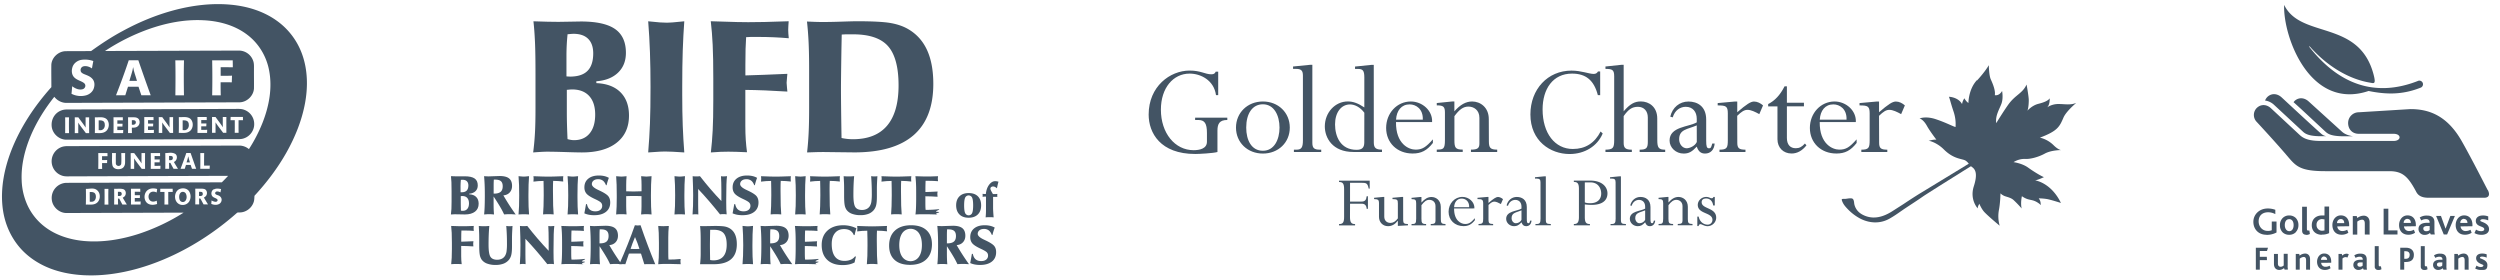 <svg xmlns="http://www.w3.org/2000/svg" viewBox="0 0 5353 600"><defs><style>.cls-1{fill:#435464;}</style></defs><title>ALL FOUR LOGOS FINAL DARK BLUE</title><g id="Layer_1" data-name="Layer 1"><g id="_000000ff" data-name="#000000ff"><path class="cls-1" d="M372.5,21.9c39.3-10.4,80.4-15.6,121-11.9,34.4,3.1,68.8,13.2,97.3,33.1a150.1,150.1,0,0,1,56.3,73.6c11.9,33.3,12.4,69.8,6,104.4-6.9,37.2-21.3,72.6-39.8,105.5S571,391,544.9,419.2c-.4,4.8-.2,9.9-2.1,14.5-4.3,12.2-16.5,21.1-29.5,21.2-1.9.3-4.2-.4-5.8.8-46.7,41.3-99.7,75.8-157.2,99.9-36.2,15.2-74.2,26.3-113.1,31.3s-81.8,3.9-120.5-8.8c-30-9.8-57.9-27.3-77.7-52.1S8.4,472.1,5.3,441.6c-4.1-40.3,4.2-81,18.6-118.6C43.5,272.5,74,226.8,110,186.6c0-15.7-.3-31.3-.1-47s14.5-29.5,30.3-30c18.3-.3,36.6,0,54.9-.3,21.7-15.6,44.1-30.4,67.7-43,34.9-19,71.6-34.2,109.7-44.4m-55,40.8a437.2,437.2,0,0,0-92.7,46.5l286.5-.9a32.4,32.4,0,0,1,30.6,21.4c2.5,6.3,1.8,13.3,1.9,19.9-.1,13.3.2,26.5,0,39.8-.9,16-15.4,29.7-31.4,29.7l-370.1,1.2c-10.1.1-19.9-5.1-26-13-19.9,25-37,52.2-49.7,81.5C53.4,319.6,44.9,353,46.4,386.6a139.4,139.4,0,0,0,12.9,53.9,123.2,123.2,0,0,0,36.2,44.8c23.8,18.4,53.6,27.7,83.2,30.6,40.4,3.8,81.1-3,119.5-15.5a433.1,433.1,0,0,0,95-45.1l-251,.8c-15.6,0-29.8-13.1-31.3-28.6a32.3,32.3,0,0,1,32.3-36L475,390.4c4.6-4.5,9.1-9.2,13.5-13.9l-335.3,1.1c-7.1-.1-14.4.8-21.1-1.8a32.4,32.4,0,0,1-2.6-60c5.8-2.8,12.4-3.1,18.8-2.9l363-1.2a32.5,32.5,0,0,1,21.7,7.6,325.8,325.8,0,0,0,29.2-56.6c13.9-35.3,21.3-74.3,14-112-5.5-29.5-21.7-56.9-45.5-75.3C503.4,54,468.5,44.7,434.3,43.3c-39.6-1.9-79.4,6.1-116.8,19.4M173.9,128.2c-8.2,1.5-15.9,7.1-18.6,15.2s-1.9,17.1,4.2,22.8,13.6,6.8,19.8,11.2,3.3,12.1-2.5,13.7c-7.9,2.1-16-1.7-22.2-6.4-.5,5.4-.9,10.8-1.5,16.1a43.3,43.3,0,0,0,31.6,3.2c7.1-2.1,13.5-7.3,16-14.5s2.1-15.1-2.9-20.7-11.4-7.5-17.7-10.1c-3.2-1.4-7.1-3.4-7.4-7.3a8.1,8.1,0,0,1,6.2-9.4c6.3-1.4,12.8,1,18,4.5.9-5.3,1.9-10.5,2.9-15.8a53,53,0,0,0-25.9-2.5m101.8.8c-8.4,25.3-17.6,50.3-27.3,75h19.9c1.9-6.1,3.8-12.2,5.8-18.3h22.5c2,6.1,4,12.2,6.1,18.3h20c-9.1-24.9-17.9-50-26.5-75H275.7m99.7.2c.6,25,.4,49.9.1,74.9h18.4c-.4-25-.6-49.9.1-74.9H375.4m78.9,0c.5,25,.5,49.9,0,74.9h18.4q-.4-13.9-.3-27.9c8,0,15.9-.1,23.9.1.2-4.8.3-9.5.5-14.3-8.1.4-16.2.3-24.3.3V143.9c8.7,0,17.3,0,26,.2,0-5-.1-10-.2-14.9h-44M210.4,327.9c.2,11.3.2,22.5,0,33.8h8.3c-.1-4.2-.2-8.4-.1-12.6h10.7c.1-2.2.1-4.3.2-6.5l-11,.2v-8.3h11.7c0-2.2-.1-4.5-.1-6.7H210.4m29.4,0c.6,8.7-.9,17.5.9,26s12.5,10,19.4,7.3c5-1.8,7.5-7.1,7.7-12.1.2-7.1-.1-14.1.2-21.2h-8.3c.1,7.5.5,15.1-.1,22.6-.3,4-5,6-8.4,4.3s-3.3-4.6-3.2-7.3c0-6.5-.1-13.1.2-19.6h-8.4m40,.1c.1,11.3.1,22.5,0,33.7h7.5c-.1-7.5.2-15-.2-22.5,5,7.9,11,15,16.4,22.5h7.1c-.1-11.3-.1-22.5,0-33.8H303c.1,7.4-.2,14.7.1,22.1-4.8-7.6-10.4-14.7-15.6-21.9-2.6-.5-5.2-.1-7.7-.1m43-.1c.2,11.3.2,22.5,0,33.8h20.6c.1-2.2.2-4.5.2-6.7-4.2.2-8.5.3-12.7.3v-7.6h10.9l.3-6.1H331v-7.4c3.9,0,7.9,0,11.8.2,0-2.2-.1-4.4-.1-6.6H322.8m31.1,0c.2,11.3.2,22.5,0,33.8h8.3c-.1-4.3-.2-8.5-.2-12.8h2.8c2.2,4.3,4.5,8.5,6.8,12.7h9.5c-3-4.8-6-9.7-8.8-14.6,7.3-2.6,9.2-14.7,1.6-18s-13.4-.8-20-1.1m45-.1c-3.8,11.4-8,22.7-12.3,33.9h9l2.6-8.3h10.1c.9,2.8,1.8,5.5,2.8,8.3h9c-4.1-11.3-8-22.6-12-33.9h-9.2m30,.2c.1,11.2.2,22.5-.1,33.7h20.1l.3-7c-4,.2-8.1.2-12.2.1,0-9-.1-17.9.2-26.9h-8.3m-245,76.7c.2,11.2.2,22.5-.1,33.7,7.1-.4,14.7,1.2,21.2-2.2,9.8-4.9,11.5-19.9,4.1-27.5s-16.8-3.6-25.2-4m39.9,0c.2,11.2.2,22.5,0,33.7h8.3c-.2-11.2-.3-22.5,0-33.7h-8.3m20.6-.1c.2,11.3.2,22.5,0,33.7h8.4c-.1-4.2-.2-8.5-.2-12.7h2.7l6.7,12.6h9.6c-3-4.8-5.9-9.7-8.8-14.5,2-1.3,4.2-2.6,5.3-4.8,2.6-4.7,1.2-12-4.4-13.6s-12.9-.4-19.3-.8m36,.1c.2,11.2.2,22.5,0,33.7H301c.1-2.2.1-4.4.2-6.6-4.2.2-8.4.2-12.6.2v-7.6h10.8l.3-6.1H288.6v-7.4c3.9,0,7.8,0,11.8.2,0-2.2-.1-4.4-.1-6.6H280.4m36,2.8c-8.6,6.3-9.4,21.1-1.1,28,5.9,4.7,14.3,4.2,21.1,1.9-.3-2.4-.5-4.7-.8-7.1-3.7,1.8-8.2,2.9-12.1,1-7.4-3.5-7.2-16.1.3-19.4,3.8-1.8,8.1-.9,11.7.9.3-2.5.7-5,1-7.5-6.6-2-14.3-2.1-20.1,2.2m26.8-2.8c0,2.3-.1,4.6-.1,6.9h9.1c0,9,.1,17.9-.1,26.9h8.3c-.2-9-.1-17.9-.1-26.9h9.5c0-2.3,0-4.6-.1-6.9H343.2m43.4-.1c-12,3.1-15.1,19.7-8.1,28.8s21.1,7.5,26.6-1.4a20.8,20.8,0,0,0-.3-21.9c-3.9-5.8-11.8-7.3-18.2-5.5m31.5,0c.2,11.2.2,22.5,0,33.7h8.4c-.1-4.3-.2-8.5-.2-12.8l2.7.2c2.5,4.1,4.5,8.4,6.9,12.6h9.5c-3-4.8-5.9-9.7-8.8-14.6,2.5-1.4,5-3.3,5.9-6.2,1.8-4.7-.2-11.1-5.5-12.3s-12.7-.3-18.9-.6m39.6,1.2c-5.2,2.9-6.8,10.8-2.8,15.3,2.5,2.8,6.4,3.3,9.4,5.5s1.4,5.1-1,5.9-7.3-.8-10.3-2.7l-.6,7.4c5.3,2.2,11.6,3,16.8.2s7-9.7,3.7-14.3-6.7-4-10.1-5.9-2.2-5,.1-6.2,6.4.1,9.2,1.5c.4-2.4.8-4.7,1.3-7.1C468.3,403.8,462.4,402.9,457.7,405.8Z"/><path class="cls-1" d="M277,173.2c2.6-9.9,6.7-19.4,8.1-29.6,1.4,10.2,5.6,19.7,8.2,29.6Z"/><path class="cls-1" d="M273.8,234l227.7-.8c7.4.1,15.2-.8,22.2,2.2a32.2,32.2,0,0,1,20.6,30.1c.3,13.1-8.4,25.6-20.6,30.2-6.1,2.6-12.8,2.3-19.3,2.2l-362.1,1.2c-15.6.2-29.9-12.6-31.6-28.2s7-29.6,20.8-34.5c6.3-2.5,13.3-2,20-2l122.3-.4M139.5,251.2c.2,11.3.1,22.5,0,33.8h8.3c-.2-11.3-.3-22.5,0-33.8h-8.3m20.6,0c.1,11.3.1,22.5,0,33.8h7.5c-.1-7.5.1-15-.1-22.5,4.8,7.9,11,14.9,16.3,22.5h7.1c-.1-11.3-.1-22.5,0-33.8h-7.6c0,7.3-.1,14.7.1,22-4.9-7.6-10.5-14.7-15.7-22h-7.6m43,0c.2,11.3.2,22.5,0,33.8,7.2-.3,14.9,1.2,21.5-2.5,9.7-5.1,11.2-20.4,3.4-27.7-7.1-5.6-16.7-3.1-24.9-3.6m39.9,0c.2,11.2.2,22.5,0,33.8h20.6l.3-6.7c-4.2.2-8.5.3-12.7.2v-7.6c3.6,0,7.2,0,10.9.2l.3-6.1H251.3v-7.3h11.8c-.1-2.2-.1-4.4-.1-6.6H243m31.2,0c.1,11.3.2,22.5-.1,33.8h8.4c-.1-3.9-.2-7.7-.2-11.5,4,0,8.2.1,11.6-2.2,5-3.1,6.4-10.1,3.7-15.2-1.9-3.3-5.8-4.6-9.4-4.8s-9.3,0-14-.1m34.6,33.7h20.6c.1-2.2.1-4.4.2-6.7-4.2.2-8.5.3-12.7.2v-7.6h10.9l.3-6.1H317v-7.3h11.8c-.1-2.2-.1-4.4-.1-6.6H308.9c0,11.3.1,22.6-.1,33.8m31.1-33.7c.2,11.3.1,22.5,0,33.8h7.5c-.1-7.5.2-14.9-.1-22.4,5,7.8,11,14.9,16.4,22.4h7c-.1-11.3-.2-22.5,0-33.8H363c.1,7.4-.2,14.8.1,22.1-4.8-7.7-10.5-14.7-15.7-22.1h-7.5m43,0c.1,11.3.2,22.5-.1,33.8,7.1-.3,14.9,1.2,21.4-2.4,9.8-5,11.3-20.1,3.7-27.6-7-5.8-16.7-3.3-25-3.8m39.9,0c.2,11.3.2,22.5,0,33.8h20.6c.1-2.2.2-4.5.2-6.7-4.2.2-8.4.3-12.7.2v-7.6h10.8l.3-6.1H430.9v-7.3h11.8c0-2.2-.1-4.4-.1-6.6H422.8m31.2,0c.1,11.3.1,22.5,0,33.8h7.5c0-7.5.1-14.9,0-22.4,4.8,7.9,10.9,14.9,16.2,22.4h7c0-11.3-.1-22.5,0-33.8H477c.1,7.4-.2,14.8.2,22.1-4.8-7.7-10.5-14.7-15.7-22.1H454m39.6,6.9h9.1c0,9,.1,18-.1,26.9h8.3c-.2-9-.1-18-.1-27h9.5c-.1-2.3-.1-4.6-.1-6.9H493.9C493.7,253.5,493.6,255.8,493.6,258.1Z"/><path class="cls-1" d="M282.3,257.3c2.5.2,5.7-.5,7.6,1.6s1.1,6.3-1.6,7.5-4,.6-6,.7Z"/><path class="cls-1" d="M211.3,257.7c4-.1,9-.3,11.5,3.4s2.5,11.4-1.5,15.2-6.6,2.2-10,2.3Z"/><path class="cls-1" d="M391.1,257.7c4-.1,9.1-.3,11.6,3.5s2.5,11.3-1.6,15.1-6.6,2.3-10,2.3Z"/><path class="cls-1" d="M362,333.9c2.1.1,4.3-.3,6.4.6s2.7,6.2-.1,7.7-4.2.6-6.2.8C362,339.9,362,336.9,362,333.9Z"/><path class="cls-1" d="M403.1,334.6c.7,4.5,2.4,8.8,3.6,13.2h-7.3C400.7,343.4,402.4,339.1,403.1,334.6Z"/><path class="cls-1" d="M252.5,410.7c2.1.1,4.3-.3,6.3.5s2.8,5.7.4,7.4-4.5.8-6.7,1C252.5,416.6,252.5,413.6,252.5,410.7Z"/><path class="cls-1" d="M192.1,411.2c4-.2,8.9-.4,11.5,3.3s2.6,12.4-2.2,15.9c-2.7,2-6.1,1.6-9.2,1.6C192.1,425.1,192.1,418.1,192.1,411.2Z"/><path class="cls-1" d="M387.8,411.8a7.3,7.3,0,0,1,10.3,3.1c2.2,4.7,2.2,10.8-1.1,15s-9.6,3.1-11.8-1.1S382.5,415.5,387.8,411.8Z"/><path class="cls-1" d="M426.2,410.7c2,.1,4.1-.3,6.1.4s3.1,6.1.3,7.7-4.3.7-6.4.8C426.2,416.6,426.2,413.6,426.2,410.7Z"/></g><path class="cls-1" d="M4113.8,412.5c-6.5,3.9-22,13.7-37.8,24.3l-23,14.7c-20.6,13.4-40.8,18.6-60.8,10.1-10.4-4.4-18.2-11.5-21.4-23-1.1-4-.5-8.8-3.1-12.2s-12.1-.9-16.2-.6h-2.2c-1.8,0-4-.1-5.3.6s.8,5.3,1.2,6.2c2.3,5.3,6,9.7,9.8,13.7a106.3,106.3,0,0,0,27.3,21.3c19.5,10.4,42.8,12.2,63.3.7,12.9-7.2,23.5-15.4,34.5-22.7s25.2-16.4,36.6-24.4,121.7-76.7,121.7-76.7l-4.6-5.1Z"/><path class="cls-1" d="M4232.9,171.7c-18.3,19.9-18.1,48.8-18.1,48.8-5.1-3.1-8.7-10-8.7-10-4.5,6.7-4.9,12.4-4.9,12.4-8.7-15.4-28.2-15.7-28.2-15.7,2,4.3,4.1,14.4,10.1,32.1a83.3,83.3,0,0,1,4.1,32.7c-5.7-1.4-20.1-9.3-42.1-16.7s-35-1.6-35-1.6c3.6.6,10.3,5.7,16,16.1s20.1,29.3,20.1,29.3c-6.7-.8-16.6,2.5-16.6,2.5,3.2-.2,18.9,4.8,32.4,18.2,22.1,22.1,40.3,19.6,47.1,24.4s6.1,8.1,14.1,14,10.8,16.8,3.1,40.8c-9.2,28.7,8.4,47.3,8.4,47.3-.4-3.9,3.5-10,3.5-10s4.7,11.8,11.5,18.6c10.5,10.7,32,28.4,32,28.4a73.7,73.7,0,0,1-1.5-34.3c2.9-15.3,3.2-35,3.2-35a26.7,26.7,0,0,0,10.6,6.4c5.5,1.8,12.4,3.5,17.2,7.7a234,234,0,0,1,17.6,18.3c-2.9-11.7.5-26.3.5-26.3,16.5,11.6,21.7,4.2,37.6,16.4,2.1,1.6,3.1,5.1,2.5-1.4a19.3,19.3,0,0,0-4.1-10.4,123.3,123.3,0,0,1,17.1,1.4c8.5,1.4,30.5,8.5,30.5,8.5-19.9-40.8-50.3-47.6-55.7-48.5h0c4.7.1,19.3-6.8,19.3-6.8-5.1-1.8-21.1-11.2-34-20.5s-31.1-11.6-31.1-11.6a44,44,0,0,1,26-6.9c9.6.5,26.8-3.7,40.9-11.4s34.7-7.5,34.7-7.5-6.1-.8-15.6-10.2a62.3,62.3,0,0,0-29.5-16.5c38-14.2,42.1-23.6,50.4-42.9,5.8-13.6,27.4-31.5,27.4-31.5-12.6,5.3-24,2.4-38.4,2.4a44.1,44.1,0,0,0-24.2,7.3c6.5-5.3,5.7-19.5,5.7-19.5-2.9,4.5-10.2,8.3-24.2,11.8s-23.6,14.8-23.6,14.8c2-4.1,3-14.4,3-22.6s-4.7-33.5-4.7-33.5c-8.9,19.5-23.8,21.5-39.4,43.3-10.5,14.8-25.6,39.4-25.6,39.4-2.2-15.6,6.3-28.9,11-41.1s1.6-27.8,1.6-27.8c-6.9,11.6-15.6,8.9-15.6,8.9,1.8-9.5-4.3-24.4-8.5-33.5s-4.3-30.7-4.3-30.7-6.9,12.8-25.2,32.7"/><path class="cls-1" d="M2606.8,325.5c-9.5,2.7-39.8,4.2-47.5,4.2-74.9,0-99.8-45.2-99.8-84.4,0-60.3,45.8-94.2,87.7-94.2,24.1,0,33.3,8,46.4,8,5.3,0,7.7-1.5,9.5-5.6h5.3v50.2h-4.7c-4.5-32.4-33.3-46.1-56.5-46.1-35.1,0-61.5,30.6-61.5,77.2,0,49.9,29.7,86.8,70.1,86.8,12.2,0,28.5-3,28.5-18.1V285.1c0-20.8-4.8-28.2-18.7-28.2H2559v-5h68.9v5c-16.6,0-21.1,8-21.1,22.9"/><path class="cls-1" d="M2704.1,328.8c-33,0-57.6-23.8-57.6-55.6s24.7-55.9,57.6-55.9,57.6,23.8,57.6,55.9-24.7,55.6-57.6,55.6m0-105.5c-22.3,0-35.7,19.6-35.7,49.9,0,27,11.3,49.6,35.7,49.6s35.6-24.1,35.6-49.6-11.3-49.9-35.6-49.9"/><path class="cls-1" d="M2789.8,161.8c0-10.1-3.3-14.3-14.3-14.3h-6.8v-5.1l36.2-3.6h5.1V305.6c0,11.3,3.6,14.9,16.3,14.9h2.7v5h-58.5v-5h5.3c10.7,0,14-4.5,14-19.9"/><path class="cls-1" d="M2941.6,305c0,11.6,4.2,15.4,17.5,15.4v5h-61.2c-44.6,0-61.2-30-61.2-54.7,0-29.7,22-53.5,49.3-53.5,11.3,0,22,3.9,35.3,12.8V165.7c0-15.2-3.6-18.1-14-18.1h-5.9v-5.1l35.1-3.6h5m-20.2,102.5c-8.3-11.3-19.9-17.8-30.6-17.8-19,0-32.1,17.2-32.1,42.8s11.6,54.4,46,54.4c11.9,0,16.6-4.7,16.6-16Z"/><path class="cls-1" d="M2989.1,261.3c-.6,47.2,27.6,59.1,41.9,59.1s22-5,37.1-22v7.7c-12.8,16.4-25,22.6-43.4,22.6-33,0-56.7-22.9-56.7-54.7s23.2-56.7,52.9-56.7c24.4,0,46.9,19.6,45.5,44m-19.9-5.1c.9-23.2-14.9-32.7-28.2-32.7-17.5,0-27.9,13.1-29.1,32.7Z"/><path class="cls-1" d="M3188,302.6c0,13.7,3,17.8,17.8,17.8v5h-56.2v-5c14.3,0,18.1-3.3,18.1-13.1v-55c0-16.9-12.2-24.1-23.5-24.1s-19.6,6.5-30,20.5v51.4c0,16,2.1,20.2,17.8,20.2v5h-55.6v-5c14,0,17.5-1.2,17.5-20.2V241.1c0-12.8-3.3-15.5-17.5-15.5v-5l32.7-3.3h5v21.1c12.5-14.3,24.7-21.1,38-21.1,17.5,0,35.7,12.5,35.7,37.7"/><path class="cls-1" d="M3421.3,203.7c-8.3-32.1-25.9-46.1-55.3-46.1-41,0-63,33-63,76.7,0,51.1,26.4,84.7,64.8,84.7,26.7,0,46.6-12.5,59.4-37.4l4.5,4.2c-11.3,27-38.3,44-71,44-41,0-83.8-27.9-83.8-84.7,0-54.1,37.1-93.9,87.9-93.9,21.4,0,37.4,7.1,47.6,7.1,4.5,0,7.4-1.8,9.2-5.3h4.7v50.8"/><path class="cls-1" d="M3548.6,300.3c0,16,3,20.2,16.9,20.2v5h-54.7v-5c14.3,0,17.5-3.3,17.5-16.9v-52c0-14-8.3-22.9-21.1-22.9s-20.5,5.6-30.6,19.9v57.6c0,11,4.5,14.3,17.5,14.3v5h-56.5v-5c15.8-.3,18.7-3.3,18.7-20.2v-137c0-13.7-3.9-15.8-18.7-15.8v-5.1l33.9-3.6h5.1v99.5c13.4-15.5,23.2-21.1,36.8-21.1,17.5,0,35.1,11.6,35.1,36.5"/><path class="cls-1" d="M3653.3,301.2c0,12.2,1.2,16.3,5.9,16.3s4.8-2.7,7.1-10.1h5.1c-.9,13.1-8.6,21.4-20.5,21.4-8.9,0-14.3-4.5-17.8-14.9-10.4,11.3-17.2,14.9-28.2,14.9-16.3,0-30-12.5-30-27.9,0-30,41-28.8,58.2-38.9v-7.7c0-14.9-8.6-25.6-23.5-25.6-11.9,0-23.5,7.4-27.9,22.6l-5.3-1.5c4.5-19.6,19.9-32.4,38.9-32.4s38,10.1,38,38.6m-20.2,12.5c-19.9,8.6-37.7,8.3-37.7,29.7,0,10.7,7.4,19.3,16.1,19.3,6.2,0,17.5-4.5,21.7-13.4Z"/><path class="cls-1" d="M3719.9,305.6c0,11.6,3.6,14.9,17.5,14.9v5h-55.6v-5c16,0,17.8-4.2,17.8-20.2V242.9c0-15.5-3.9-17.2-21.7-17.2v-5l36.8-3.3h5.1v22.9c19.6-16.9,28.8-22.9,35.9-22.9s14,3.6,19.3,8.3l-8,18.7c-8.6-4.8-17.8-9.2-25-9.2s-12.8,3.6-22.3,12.8"/><path class="cls-1" d="M3826.1,220h36.5v7.7h-36.5v67.7c0,14.6,7.4,22,19,22,7.7,0,13.4-3,19.6-10.1l3.3,3.9c-9.2,11.6-19.9,17.5-31.8,17.5-17.8,0-30.3-12.5-30.3-30.6V227.8H3786v-5c14.3-7.1,26.1-19.9,35.1-38h5"/><path class="cls-1" d="M3896.4,261.3c-.6,47.2,27.6,59.1,41.9,59.1s22-5,37.1-22v7.7c-12.8,16.4-25,22.6-43.4,22.6-33,0-56.7-22.9-56.7-54.7s23.2-56.7,52.9-56.7c24.4,0,46.9,19.6,45.5,44m-19.9-5.1c.9-23.2-14.9-32.7-28.2-32.7-17.5,0-27.9,13.1-29.1,32.7Z"/><path class="cls-1" d="M4023.6,305.6c0,11.6,3.6,14.9,17.5,14.9v5h-55.6v-5c16,0,17.8-4.2,17.8-20.2V242.9c0-15.5-3.9-17.2-21.7-17.2v-5l36.8-3.3h5v22.9c19.6-16.9,28.8-22.9,36-22.9s14,3.6,19.3,8.3l-8,18.7c-8.6-4.8-17.8-9.2-25-9.2s-12.8,3.6-22.3,12.8"/><path class="cls-1" d="M2890.7,436.2h25.2c6.7,0,10,4,10.4,10.9h2.7V420.2h-2.7c-.8,7.7-3.5,11.4-10.7,11.4h-24.9V391.4h24.4c10.4,0,13.2.7,15.5,12.4h2.2V386.8h-65.7v2.9c8,0,10.9,3.2,10.9,15.2v59.7c0,11.9-2.8,15.2-10.9,15.2v2.8h34.4v-2.8c-8,0-10.9-3.5-10.9-15.2Z"/><path class="cls-1" d="M3004.4,421.7h-2.8l-20,1.8v2.8c10.2.2,11.5,1.2,11.5,9.4v31.9c-4.8,6.5-10,9.7-15.7,9.7-8,0-13.4-5-13.4-13.4V421.7h-2.8l-19,1.8v2.8c8.5,0,10.5,2.2,10.5,7.9v30.2c0,11,7.7,19.9,19.4,19.9,8,0,14.9-3.8,20.7-11.5h.3v10.9l21.6-1.2v-2.8c-8,0-10.2-1.8-10.2-8.3Z"/><path class="cls-1" d="M3085.1,469.7c0,7.7,1.7,10,10,10v2.8h-31.6v-2.8c8,0,10.2-1.8,10.2-7.4V441.4c0-9.5-6.8-13.5-13.2-13.5s-11,3.7-16.9,11.5v28.9c0,9,1.2,11.4,10,11.4v2.8h-31.2v-2.8c7.9,0,9.9-.7,9.9-11.4V435.1c0-7.2-1.8-8.7-9.9-8.7v-2.8l18.4-1.8h2.8v11.9c7-8,13.9-11.9,21.4-11.9,9.9,0,20,7,20,21.2Z"/><path class="cls-1" d="M3113.5,446.4c-.3,26.6,15.5,33.2,23.6,33.2s12.4-2.8,20.9-12.4v4.3c-7.2,9.2-14,12.7-24.4,12.7-18.5,0-31.9-12.9-31.9-30.7s13-31.9,29.7-31.9c13.7,0,26.4,11,25.6,24.7Zm32.3-2.8c.5-13-8.4-18.4-15.9-18.4-9.9,0-15.7,7.3-16.4,18.4Z"/><path class="cls-1" d="M3187.2,438.9c5.3-5.2,8.7-7.2,12.5-7.2s9.2,2.5,14,5.2l4.5-10.5c-3-2.7-7.5-4.7-10.9-4.7s-9.2,3.3-20.2,12.9V421.7h-2.8l-20.7,1.8v2.8c10,0,12.2,1,12.2,9.7v32.2c0,9-1,11.4-10,11.4v2.8h31.3v-2.8c-7.9,0-9.9-1.8-9.9-8.3Z"/><path class="cls-1" d="M3269.2,468.8c0,6.9.7,9.2,3.3,9.2s2.7-1.5,4-5.7h2.8c-.5,7.3-4.8,12-11.5,12-5,0-8-2.5-10-8.3-5.8,6.3-9.7,8.3-15.9,8.3-9.2,0-16.9-7-16.9-15.7,0-16.9,23.1-16.2,32.8-21.9v-4.3c0-8.3-4.8-14.4-13.2-14.4-6.7,0-13.2,4.2-15.7,12.7l-3-.8c2.5-11,11.2-18.2,21.9-18.2s21.4,5.7,21.4,21.7Zm-11.4-18.4c-11.2,4.8-21.2,4.7-21.2,16.7,0,6,4.2,10.9,9,10.9s9.9-2.5,12.2-7.5Z"/><path class="cls-1" d="M3298.5,390.4c0-5.7-1.8-8-8-8h-3.8v-2.9l20.4-2h2.8v93.8c0,6.4,2,8.3,9.2,8.3h1.5v2.8h-32.9v-2.8h3c6,0,7.9-2.5,7.9-11.2Z"/><path class="cls-1" d="M3393.4,464.5c0,11.9,2.8,15.2,10.9,15.2v2.8h-34.4v-2.8c6.7,0,10.9-2.2,10.9-14.9v-60c0-11.7-2.8-15.2-10.9-15.2v-2.9h34.9c26.4,0,37.1,14.1,37.1,27.3,0,15.9-12,24.7-33.8,24.7a111.4,111.4,0,0,1-14.7-1Zm0-31.1c4.3,1.5,6.8,1.7,11.9,1.7,14.2,0,23.2-7.7,23.2-20.7,0-10.2-5.7-23.9-23.2-23.9h-11.9Z"/><path class="cls-1" d="M3459.3,390.4c0-5.7-1.8-8-8-8h-3.9v-2.9l20.4-2h2.9v93.8c0,6.4,2,8.3,9.2,8.3h1.5v2.8h-32.9v-2.8h3c6,0,7.9-2.5,7.9-11.2Z"/><path class="cls-1" d="M3534,468.8c0,6.9.7,9.2,3.3,9.2s2.7-1.5,4-5.7h2.8c-.5,7.3-4.9,12-11.5,12-5,0-8-2.5-10-8.3-5.8,6.3-9.7,8.3-15.9,8.3-9.2,0-16.9-7-16.9-15.7,0-16.9,23.1-16.2,32.8-21.9v-4.3c0-8.3-4.8-14.4-13.2-14.4-6.7,0-13.2,4.2-15.7,12.7l-3-.8c2.5-11,11.2-18.2,21.9-18.2s21.4,5.7,21.4,21.7Zm-11.4-18.4c-11.2,4.8-21.2,4.7-21.2,16.7,0,6,4.2,10.9,9,10.9s9.9-2.5,12.2-7.5Z"/><path class="cls-1" d="M3614,442.9c0-14.2-10.2-21.2-20.1-21.2-7.5,0-14.4,3.8-21.4,11.9V421.7h-2.8l-18.4,1.8v2.8c8,0,9.9,1.5,9.9,8.7v33.2c0,10.7-2,11.4-9.9,11.4v2.8h31.2v-2.8c-8.9,0-10-2.3-10-11.4V439.4c5.8-7.9,11-11.5,16.9-11.5s13.2,4,13.2,13.5v30.9c0,5.5-2.2,7.3-10.2,7.3v2.8H3624v-2.8c-8.4,0-10-2.3-10-10Z"/><path class="cls-1" d="M3668.2,439.9c-1.2-9.9-7.7-14.9-14.7-14.9s-9.9,3.2-9.9,8c0,15,31.1,11,31.1,33.1,0,9.9-8.5,18.2-18.7,18.2-6.5,0-12.2-4.3-15-4.3a4,4,0,0,0-3.8,4h-2.9V463.8h2.9c2.5,12.4,11.7,17.2,19.1,17.2a10.1,10.1,0,0,0,10.4-10.2c0-16.5-31.4-12-31.4-32.1,0-9.2,8.2-17,18.1-17,6.2,0,8,2.8,12,2.8,1.5,0,2.7-.8,3.5-2.8h2.8v18.2"/><path class="cls-1" d="M4980.9,291.7h-10.8c-24.6,0-33.1-4.5-38.5-9.3l-62.3-57.8a34.8,34.8,0,0,0-19.3-9.3,21,21,0,0,1,5.4-8.2c8.8-7.9,20.7-7.1,30,1.4,3.4,3.1,66,61.4,85.2,78.2a21.8,21.8,0,0,0,9.6,4.8m-53-58,52.7,49c5.4,4.8,13.6,9.3,38.5,9.3h20.1c-11.3-1.7-19-5.1-24.9-10.8l-70.2-63.7c-9.3-8.5-21.2-9.3-30-1.4l-2.5,2.8Zm399.5,173.6c-12.5-24.1-36-70.2-54.9-103.6-32-57.2-72.2-69.9-110.7-69.9l-110.4,6.8a22.9,22.9,0,0,0-22.9,22.9c0,12.7,8.2,23.2,22.9,23.2h74.5c17.3,0,16.7,15.3,0,15.3H4970.1c-23.8,0-36-4-45-11.9L4862.8,232c-9.3-8.8-21.2-9.3-30-1.4a21.2,21.2,0,0,0-1.4,29.7s41.9,45,68,75.9c17,19.8,26.3,30.3,79.3,30.3h137.1c28,0,39.9,11,56.9,42.5,2.5,4.8,6.8,14.4,26.9,14.4h119.8c9.6,0,12.7-6.2,7.6-16.4Z"/><path class="cls-1" d="M4890.8,10.5c35.7,73.6,160.8,30.3,191.7,149.8,5.4,20.7.3,18.1-7.6,16.7-45.3-7.4-91.7-35.1-128.8-77-1.7-1.7-2.3-.6-1.1.8,61.4,77.9,138.5,109,231.6,72.8a7.8,7.8,0,1,1,5.7,14.4h0c-39.6,15.6-74.2,14.2-110.7,6.8C4946,237.1,4888.3,78.8,4890.8,10.5"/><path class="cls-1" d="M4852.9,502.7c-17.3,0-28-12.2-28-27.7s12.5-28.6,30.9-28.6a47,47,0,0,1,16.1,2.8v9.3a32.6,32.6,0,0,0-15-4c-14.4,0-20.7,8.8-20.7,19.5s7.4,20.4,19.3,20.4a21.5,21.5,0,0,0,8.8-1.4V474.3h10.2v23.5a45,45,0,0,1-21.2,5.1"/><path class="cls-1" d="M4916,497a19.3,19.3,0,0,1-14.4,5.7,19.5,19.5,0,0,1-13.6-4.8,20.7,20.7,0,0,1-6.2-15.6,21.5,21.5,0,0,1,5.7-15.3,19.3,19.3,0,0,1,14.2-5.7A19.8,19.8,0,0,1,4916,467a21.5,21.5,0,0,1,5.4,15,21,21,0,0,1-5.7,15m-14.2-27.7c-6.2,0-9.3,5.4-9.3,12.7s3.7,13,9.6,13,9.3-5.4,9.3-13S4907.8,469.2,4901.6,469.2Z"/><path class="cls-1" d="M4938.4,502.7c-6.5,0-9.1-3.7-9.1-8.8V442.6h10.2v47c0,2.8.6,4,2.5,4h2.8l1.1,7.4a15.9,15.9,0,0,1-7.9,2"/><path class="cls-1" d="M4971.5,502.7c-11.9,0-21.5-7.1-21.5-20.4s9.1-21,22.1-21h5.1v-19h9.9v56.9a33.4,33.4,0,0,1-15.6,3.1m5.7-32.6-4.8-.6a11.6,11.6,0,0,0-12.2,12.5,11.9,11.9,0,0,0,11.3,12.5h1.2l4.5-.6Z"/><path class="cls-1" d="M5004.6,484.8a10.5,10.5,0,0,0,11,9.9h0a20.7,20.7,0,0,0,10.2-2.8l2.5,6.5a25.5,25.5,0,0,1-14.4,4.2c-13.9,0-19.8-9.9-19.8-20.7s6.8-20.7,18.1-20.7,17.8,8.2,17.8,20.4v2.8M5012,469a8.2,8.2,0,0,0-7.9,8.5v.3h15.3C5019.7,473.5,5017.4,469,5012,469Z"/><path class="cls-1" d="M5063.5,502.1V478.9c0-4-.8-8.5-5.9-8.5a17.6,17.6,0,0,0-10.2,4.2v27.7h-9.6V462.7h8.5l1.1,4.2a22.4,22.4,0,0,1,13.9-5.1c5.9,0,12.5,3.7,12.5,14.2v26.3"/><polyline class="cls-1" points="5103.8 502.1 5103.8 446.9 5113.9 446.9 5113.9 493.3 5133.5 493.3 5133.5 502.1"/><path class="cls-1" d="M5147.4,484.8a10.5,10.5,0,0,0,11,9.9h0a20.7,20.7,0,0,0,10.2-2.8l2.5,6.5a25.5,25.5,0,0,1-14.4,4.2c-13.9,0-19.8-9.9-19.8-20.7s6.8-20.7,18.1-20.7,17.8,8.2,17.8,20.4v2.8m-18.1-15.9a8.2,8.2,0,0,0-7.9,8.5v.3h15.3c.3-4-2-8.5-7.1-8.5Z"/><path class="cls-1" d="M5204.8,502.1l-1.7-3.4a16.4,16.4,0,0,1-11.6,4.2,12.5,12.5,0,0,1-13-11.9q0-.4,0-.9c0-8.2,6.5-12.7,16.7-13h7.1V476c0-4.8-3.4-6.8-7.6-6.8a19.5,19.5,0,0,0-10.2,2.8l-3.4-6.2a26.1,26.1,0,0,1,15.6-4.2c9.9,0,15.9,4,15.9,14.4v15.6a39.6,39.6,0,0,0,.8,10.5m-11-18.1h-5.7c-5.4.3-7.9,2-7.9,5.4s2.3,5.7,6.5,5.7a10.5,10.5,0,0,0,7.1-2.5Z"/><polyline class="cls-1" points="5239.7 502.1 5232.6 502.1 5216.2 462.4 5226.6 462.4 5236.3 489.3 5236.6 489.3 5246.7 462.4 5256.4 462.4"/><path class="cls-1" d="M5268.6,484.8a10.5,10.5,0,0,0,11,9.9h0a20.7,20.7,0,0,0,10.2-2.8l2.5,6.5a25.5,25.5,0,0,1-14.4,4.2c-13.9,0-19.8-9.9-19.8-20.7s6.8-20.7,18.1-20.7,17.8,8.2,17.8,20.4v2.8m-18.1-15.9a8.2,8.2,0,0,0-7.9,8.5v.3h15.3c0-4-2.3-8.5-7.4-8.5Z"/><path class="cls-1" d="M5313,502.7a27.5,27.5,0,0,1-14.7-3.7l3.4-7.4a19.3,19.3,0,0,0,10.8,3.4c4,0,6.8-1.4,6.8-4.2,0-7.1-18.1-4.5-18.1-17.8,0-6.8,5.4-11.6,15-11.6a30,30,0,0,1,11.6,2v8.5a30.3,30.3,0,0,0-11.3-2.5c-3.4,0-5.7,1.1-5.7,3.4s18.7,4.2,18.7,17.8c0,8.8-7.9,12.2-16.1,12.2"/><polyline class="cls-1" points="4854 537.5 4838.7 537.5 4838.7 549.9 4853.7 549.9 4854 557 4838.7 557 4838.7 577.4 4830.2 577.4 4830.2 530.4 4856.3 530.4"/><path class="cls-1" d="M4891.9,577.4l-1.4-3.4a15.3,15.3,0,0,1-10.2,4c-4.5,0-11.3-2.3-11.3-13V543.7h8.5v20.7c0,4.2,2,6.8,5.9,6.8a9.9,9.9,0,0,0,6.5-2.8V543.4h8.5v24.4a33.4,33.4,0,0,0,.6,9.3"/><path class="cls-1" d="M4937.8,577.4V557.6c0-3.4-.6-7.4-5.1-7.4a14.7,14.7,0,0,0-8.5,3.7v23.5h-8.5V543.7h7.4l.8,3.7a19.3,19.3,0,0,1,11.9-4.5c5.1,0,10.5,3.1,10.5,12.2v22.4"/><path class="cls-1" d="M4970.1,562.7a8.8,8.8,0,0,0,9,8.5h.3a17.6,17.6,0,0,0,8.8-2.3l2,5.4A21.5,21.5,0,0,1,4978,578c-11.6,0-16.7-8.5-16.7-17.6s5.7-17.6,15.3-17.6,15,6.8,15,17.3v2.5m-15.3-13.6a7.1,7.1,0,0,0-6.5,7.4h13a6.8,6.8,0,0,0-6.2-7.1Z"/><path class="cls-1" d="M5026.2,551.6a7.9,7.9,0,0,0-4-1.1,9.9,9.9,0,0,0-6.5,3.1v23.8h-8.5V543.7h7.1l.8,3.7a13.6,13.6,0,0,1,9.3-4.2,8.2,8.2,0,0,1,4.8,1.4"/><path class="cls-1" d="M5061,577.4l-1.4-3.1a13.9,13.9,0,0,1-9.6,3.7,10.5,10.5,0,0,1-11-9.9q0-.4,0-.9c0-7.1,5.4-10.8,14.2-11h5.9v-.8c0-4-2.8-5.7-6.5-5.7a16.4,16.4,0,0,0-8.8,2.5l-2.8-5.4a22.1,22.1,0,0,1,13.3-3.7c8.2,0,13.3,3.4,13.3,12.2v13.3a33.7,33.7,0,0,0,.6,8.8m-9.3-15.6h-4.5c-4.5,0-6.8,1.7-6.8,4.5s2,4.8,5.4,4.8a8.8,8.8,0,0,0,5.9-2.3Z"/><path class="cls-1" d="M5092.4,578a6.8,6.8,0,0,1-7.6-7.4V527h8.5v39.9c0,2.5.6,3.4,2.3,3.4h2.5l1.1,6.2a13.6,13.6,0,0,1-6.5,1.7"/><path class="cls-1" d="M5150.2,561h-2.3v16.4h-8.5v-47h12.2c10.2,0,17,5.4,17,15s-4.5,15.6-17.8,15.6m.3-23.2h-3.1v16.4h2.8c6.2,0,8.8-3.4,8.8-8.5s-3.1-7.9-9.1-7.9Z"/><path class="cls-1" d="M5191,578a6.8,6.8,0,0,1-7.6-7.4V527h8.5v39.9c0,2.5.6,3.4,2.3,3.4h2.5l1.1,6.2a13.6,13.6,0,0,1-6.5,1.7"/><path class="cls-1" d="M5231.7,577.4l-1.4-3.1a13.9,13.9,0,0,1-9.6,3.7,10.5,10.5,0,0,1-11-9.9q0-.4,0-.9c0-7.1,5.4-10.8,14.2-11h5.9v-.8c0-4-2.8-5.7-6.5-5.7a16.4,16.4,0,0,0-8.8,2.5l-2.8-5.4a22.1,22.1,0,0,1,13.3-3.7c8.2,0,13.3,3.4,13.3,12.2v13.3a33.7,33.7,0,0,0,.6,8.8m-9.3-15.6h-4.8c-4.5,0-6.8,1.7-6.8,4.5s2,4.8,5.4,4.8a8.8,8.8,0,0,0,5.9-2.3Z"/><path class="cls-1" d="M5277.3,577.4V557.6c0-3.4-.6-7.4-5.1-7.4a14.7,14.7,0,0,0-8.5,3.7v23.5h-8.5V543.7h7.4l.8,3.7a19.3,19.3,0,0,1,11.9-4.5c5.1,0,10.5,3.1,10.5,12.2v22.4"/><path class="cls-1" d="M5312.4,578a23.2,23.2,0,0,1-12.5-3.1l2.8-6.2a16.4,16.4,0,0,0,9.1,3.1c3.4,0,5.7-1.4,5.7-3.7s-15.6-3.7-15.6-15.3c0-5.9,4.5-9.9,12.7-9.9a25.5,25.5,0,0,1,9.9,1.7v7.1a25.8,25.8,0,0,0-9.6-2.3c-3.1,0-4.8.8-4.8,2.8s15.9,3.7,15.9,15.3-6.5,10.5-13.9,10.5"/></g><g id="Layer_1_copy" data-name="Layer 1 copy"><path class="cls-1" d="M1141.6,326.4q2.6-19.7,3.8-40.9t1.2-53.2V159q0-44.4-1.1-69.1t-3.3-44.3l30.4.9,23,.3,24.9-.4,23.1-.4q50.2,0,73.4,16.2t23.2,50.9q0,26.3-16.9,42.5t-46.4,18.4V178q33.5,1.4,51.7,19.6t18.2,49.9q0,37.3-26.4,58.1t-74.4,20.8q-10,0-35-.8t-39.6-.8q-8.4,0-27.1,1.4Zm71.3-162.8,3.8.2,3.8.2q25.3,0,37.5-12.3t12.2-37.4q0-20.3-10.8-31.1t-31.5-10.8q-2.8,0-11.2.8h-1.4q-1.2,11.2-1.8,22.8t-.6,23.8Zm2.4,134.3a59.3,59.3,0,0,0,7.6,1.7,43,43,0,0,0,6.2.5q21.5,0,33.4-14.4t11.9-40.2q0-25.9-12.8-39.9t-36.5-14.1q-3.2,0-10.4.8h-1v51q0,11.6.4,25.5T1215.2,297.9Z"/><path class="cls-1" d="M1387.9,326.4q2.6-30.9,3.8-62t1.2-78.1q0-40.3-1.2-74.3t-3.8-66.4q16.5,1.8,25.1,2.4t15.3.6q4.4,0,11.9-.6l25-2.4q-2.2,30.3-3.3,62.6t-1.1,78.1v16.1q0,37.9,1.1,66.9t3.3,57.1l-24.6-1.5q-9.7-.5-16.8-.5l-10.2.3Z"/><path class="cls-1" d="M1522.1,326.4q2.6-22.1,3.9-47.1t1.3-64.7V169q0-45.4-1.3-72.6t-4.1-50.9q40.9,1.4,56.5,1.7l23.8.3q14.5,0,34.8-.4t51.7-1.6q-.4,5.8-.7,10.4t-.3,8q0,3.4.3,7.8t.9,10.2q-16.1-1.4-32.2-2.1t-32.8-.7h-16.4q-5.3.1-9.9.5-.8,12.2-1.2,25.3t-.4,34.9v21.7q16.9-.4,39.3-1.3l50.6-2.1-.6,6.4q-1,9.8-1,12.8t.8,10.4q.6,5.2.8,8.4-25.1-1.6-47.5-2.5t-42.5-1.1v76.7q0,16.7.9,30.2t2.7,26.6l-22.8-.9-17-.3-16.6.3Z"/><path class="cls-1" d="M1728.1,326.4q2.2-18.9,3.3-40.7t1.1-56.2V150.3q0-35.5-1.1-59.2t-3.5-45l16.9.7q8.6.3,17.7.3,16.3,0,40.1-.8t31.9-.8q51.2,0,72.9,3.9t37.1,12.9q27.1,15.7,40.5,44.9t13.4,72.4q0,73.3-42.4,110t-126.7,36.7l-35.1-.4-31.9-.4-14,.2Zm73.9-30.9a118,118,0,0,0,12.5,2,115.7,115.7,0,0,0,11.7.6q48.6,0,73.2-29t24.6-86.2q0-58.4-22.4-83.9t-75-25.5h-14.2q-5.1.1-10.1.5-.2,10.6-.6,30.9-1,62.6-1,84.9,0,16.3.3,42.8T1801.9,295.4Z"/><path class="cls-1" d="M965.5,459.2q.8-5.7,1.1-11.9t.3-15.5V410.3q0-12.9-.3-20.2t-1-12.9l8.8.3h20.6q14.6,0,21.3,4.7t6.7,14.8q0,7.7-4.9,12.4t-13.5,5.4v1.2q9.7.4,15,5.7t5.3,14.5q0,10.9-7.7,16.9t-21.6,6.1l-10.2-.2-11.5-.2-7.9.4Zm20.7-47.5h2.2q7.4,0,10.9-3.6t3.6-10.9q0-5.9-3.2-9.1t-9.2-3.2l-3.3.2h-.4q-.4,3.3-.5,6.6t-.2,6.9Zm.7,39.2,2.2.5H991q6.2,0,9.7-4.2t3.5-11.7q0-7.6-3.7-11.7t-10.6-4.1l-3,.2h-.3v14.9q0,3.4.1,7.4T986.9,450.9Z"/><path class="cls-1" d="M1036.6,459.2q.8-8.1,1.1-16.5t.4-20.2v-4.2q0-13.7-.4-23t-1.2-18h1l8.1.4,11.6-.4,12.5-.4q13.9,0,20.3,5.1t6.4,16.1q0,8.5-5,14t-13.6,6.2q6.3,10.9,12.9,21.1t13.5,19.8l-8.2-.5h-9.9l-6.7.4a160.7,160.7,0,0,0-8.4-16q-5.7-9.7-14.1-22.4v15.7q0,6.5.2,12.1t.7,10.7l-6.4-.5H1043Zm20.4-44.6h.5q9.9,0,14.4-3.8t4.5-12q0-7.4-3.8-10.8t-12.2-3.4h-3q-.2,2.9-.3,5.9t-.1,7.6Z"/><path class="cls-1" d="M1110.3,459.2q.8-9,1.1-18.1t.3-22.8q0-11.8-.3-21.7t-1.1-19.4l7.3.7,4.4.2,3.5-.2,7.3-.7q-.6,8.8-1,18.3t-.3,22.8V423q0,11.1.3,19.5t1,16.7l-7.1-.4h-7.8Z"/><path class="cls-1" d="M1206,388.7l-10.7-1q-5.4-.4-10.9-.4-.2,3.5-.3,7.2t-.1,9.7v4.9q0,21.3.4,31.4t1.1,18.6l-7.5-.5h-8.3l-6.9.5q.7-8.5,1-17.7t.4-23.1q0-6-.1-13.9t-.3-17q-5.5,0-10.9.4t-10.7,1.1v-.4q.4-4.1.4-5.9t-.2-3l-.2-2.3,20.1.7,11.9.2,11.2-.2,20.7-.7q-.2,1.9-.3,3.2t-.1,2.1.1,3Q1205.8,387.1,1206,388.7Z"/><path class="cls-1" d="M1215.3,459.2q.8-9,1.1-18.1t.3-22.8q0-11.8-.3-21.7t-1.1-19.4l7.3.7,4.4.2,3.5-.2,7.3-.7q-.6,8.8-1,18.3t-.3,22.8V423q0,11.1.3,19.5t1,16.7l-7.1-.4h-7.8Z"/><path class="cls-1" d="M1251.2,456.8q.8-4,1.6-8.4l2-11.3h2q1.6,7.8,6,11.6t11.9,3.8q6.9,0,10.8-3.2a10.5,10.5,0,0,0,3.9-8.7,9.6,9.6,0,0,0-2.6-6.8q-2.6-2.8-12.9-7.6-13.8-6.4-18.2-11.7t-4.4-13.3q0-11.8,8.3-18.6t22.7-6.8a50.9,50.9,0,0,1,11.5,1.2,37.6,37.6,0,0,1,9.9,3.8q-1.5,3.9-2.7,7.8t-2.1,7.9h-1.4q-2.6-6.7-6.6-9.7a16.3,16.3,0,0,0-10.2-3.1q-6.1,0-9.7,2.9a9.3,9.3,0,0,0-3.7,7.6q0,6.3,14.2,12.8l3.8,1.8q13.5,6.5,17.4,11.6t3.9,13.2q0,12.8-9.1,20t-25.2,7.2a61.4,61.4,0,0,1-11.4-1A47.2,47.2,0,0,1,1251.2,456.8Z"/><path class="cls-1" d="M1319.3,459.2q.6-8.2,1-16.7t.3-19.5v-4.7q0-13.3-.3-22.8t-1-18.2l7.6.6,3.4.2,4.2-.2,7.1-.6q-.4,4.5-.6,9.3t-.2,9.9v13.1l7.5.2,8.3.2,14.9-.4h2.2V396.5q0-4.4-.2-9.2t-.7-10h.2q8.8.8,11.1.8t10.5-.8h.5q-.7,8.7-1,18.1t-.3,22.9V423q0,11.1.3,19.5t1,16.7l-6.7-.5h-8.8l-6.9.5q.5-4.9.7-9.3t.2-8.6V420l-9.3-.3h-14.1l-9.4.3v21.3q0,4.8.2,9.2t.6,8.6l-6.9-.5h-9Z"/><path class="cls-1" d="M1444.2,459.2q.8-9,1.1-18.1t.3-22.8q0-11.8-.3-21.7t-1.1-19.4l7.3.7,4.4.2,3.5-.2,7.3-.7q-.6,8.8-1,18.3t-.3,22.8V423q0,11.1.3,19.5t1,16.7l-7.1-.4h-7.8Z"/><path class="cls-1" d="M1482.9,459.2q.7-9,1-18.4t.3-22.5q0-8.1-.3-18.5t-.8-22.5l4.9.4h6.1l4.7-.4q10.9,14,22.3,27.3t23.5,25.9V408q0-9.6-.2-16.6t-.6-14.1l3.6.4h2.6l3.3-.2,3.4-.3q-.9,6.6-1.3,17.8t-.4,33v5.7q0,8.9.2,14.7t.7,10.6l-4.4-.5h-5.5l-4.3.5q-11-13.9-22.6-27.4t-24.2-26.9V438q0,3.5.1,9t.3,12.2l-3.7-.4h-4.7Z"/><path class="cls-1" d="M1568.6,456.8q.8-4,1.6-8.4l2-11.3h2q1.6,7.8,6,11.6t11.9,3.8q6.9,0,10.8-3.2a10.5,10.5,0,0,0,3.9-8.7,9.6,9.6,0,0,0-2.6-6.8q-2.6-2.8-12.9-7.6-13.8-6.4-18.2-11.7t-4.4-13.3q0-11.8,8.3-18.6t22.7-6.8a50.9,50.9,0,0,1,11.5,1.2,37.6,37.6,0,0,1,9.9,3.8q-1.5,3.9-2.7,7.8t-2.1,7.9H1615q-2.6-6.7-6.6-9.7a16.3,16.3,0,0,0-10.2-3.1q-6.1,0-9.7,2.9a9.3,9.3,0,0,0-3.7,7.6q0,6.3,14.2,12.8l3.8,1.8q13.5,6.5,17.4,11.6t3.9,13.2q0,12.8-9.1,20t-25.2,7.2a61.4,61.4,0,0,1-11.4-1A47.2,47.2,0,0,1,1568.6,456.8Z"/><path class="cls-1" d="M1693.3,388.7l-10.7-1q-5.4-.4-10.9-.4-.2,3.5-.3,7.2t-.1,9.7v4.9q0,21.3.4,31.4t1.1,18.6l-7.5-.5H1657l-6.9.5q.7-8.5,1-17.7t.4-23.1q0-6-.1-13.9t-.3-17q-5.5,0-10.9.4t-10.7,1.1v-.4q.4-4.1.4-5.9t-.2-3l-.2-2.3,20.1.7,11.9.2,11.2-.2,20.7-.7q-.2,1.9-.3,3.2t-.1,2.1.1,3Q1693.2,387.1,1693.3,388.7Z"/><path class="cls-1" d="M1702.6,459.2q.8-9,1.1-18.1t.3-22.8q0-11.8-.3-21.7t-1.1-19.4l7.3.7,4.4.2,3.5-.2,7.3-.7q-.6,8.8-1,18.3t-.3,22.8V423q0,11.1.3,19.5t1,16.7l-7.1-.4h-7.8Z"/><path class="cls-1" d="M1798.3,388.7l-10.7-1q-5.4-.4-10.9-.4-.2,3.5-.3,7.2t-.1,9.7v4.9q0,21.3.4,31.4t1.1,18.6l-7.5-.5h-8.3l-6.9.5q.7-8.5,1-17.7t.4-23.1q0-6-.1-13.9t-.3-17q-5.5,0-10.9.4t-10.7,1.1v-.4q.4-4.1.4-5.9t-.2-3l-.2-2.3,20.1.7,11.9.2,11.2-.2,20.7-.7q-.2,1.9-.3,3.2t-.1,2.1.1,3Q1798.1,387.1,1798.3,388.7Z"/><path class="cls-1" d="M1806.4,377.3l6.5.4h9.1l6.9-.5q-.8,8.9-1.2,18.4t-.4,21.5q0,20,4.1,26.2t14.2,6.3a22.4,22.4,0,0,0,10.1-2.2,16.6,16.6,0,0,0,6.9-6.3,25.4,25.4,0,0,0,3.2-9.3,122.2,122.2,0,0,0,.9-17.8q0-10.2-.4-19.4t-1-17.4l4.4.5h5l4-.4q-.5,7.8-.8,14.3t-.3,11.7v17.7q0,12.2-1.6,18.5a26.1,26.1,0,0,1-5.4,10.7,28.2,28.2,0,0,1-11.6,7.9,47.8,47.8,0,0,1-16.6,2.6,50.5,50.5,0,0,1-18.1-2.9,24.9,24.9,0,0,1-11.6-8.4,26,26,0,0,1-4.1-10.4q-1.2-6.4-1.2-20.3V404.1q0-8-.3-14.4T1806.4,377.3Z"/><path class="cls-1" d="M1951.2,388.7l-10.7-1q-5.4-.4-10.9-.4-.2,3.5-.3,7.2t-.1,9.7v4.9q0,21.3.4,31.4t1.1,18.6l-7.5-.5h-8.3l-6.9.5q.7-8.5,1-17.7t.4-23.1q0-6-.1-13.9t-.3-17q-5.5,0-10.9.4t-10.7,1.1v-.4q.4-4.1.4-5.9t-.2-3l-.2-2.3,20.1.7,11.9.2,11.2-.2,20.7-.7q-.2,1.9-.3,3.2t-.1,2.1.1,3Q1951,387.1,1951.2,388.7Z"/><path class="cls-1" d="M1960.2,459.2q.8-6.4,1.1-13.7t.4-18.9V413.3q0-13.2-.4-21.2t-1.2-14.8l16.4.5h17l15-.5a14.2,14.2,0,0,1-.1,1.5q-.3,2.9-.3,3.9t.3,3.7v1.6l-9.3-.6-9.5-.2h-7.7q-.2,4.5-.3,8.9t-.1,8.8v6.3l11.4-.4,14.7-.7q-.2,1.6-.4,3.1t-.1,2.6.2,3q.2,1.5.2,2.5l-13.2-.7-12.9-.3v13.1q0,5.4.1,9.2t.5,6.8q6.7,0,13.1-.3t12.9-1-.3,2.4-.1,3.2.1,2.2.2,3.4l-19.7-.5h-19.3Z"/><path class="cls-1" d="M966.1,565.7q.8-6.4,1.1-13.7t.4-18.9V519.8q0-13.2-.4-21.2T966,483.8l16.4.5h17l15-.5-.2,3q-.1,1.3-.1,2.3t.1,2.3.3,3l-9.4-.6-9.5-.2H988q-.2,3.6-.3,7.4t-.1,10.2v6.3l11.4-.4,14.7-.6-.2,1.9q-.3,2.9-.3,3.7t.2,3q.2,1.5.2,2.5l-13.8-.7-12.3-.3v22.4q0,4.9.3,8.8t.8,7.8l-6.6-.3h-9.7Z"/><path class="cls-1" d="M1025.2,483.9l6.5.4h9.1l6.9-.5q-.8,8.9-1.2,18.4t-.4,21.5q0,20,4.1,26.2t14.2,6.3a22.4,22.4,0,0,0,10.1-2.2,16.6,16.6,0,0,0,6.9-6.3,25.3,25.3,0,0,0,3.2-9.3,122,122,0,0,0,.9-17.8q0-10.2-.4-19.4t-1.1-17.4l4.4.5h5l4-.4q-.5,7.8-.8,14.3t-.3,11.7v17.7q0,12.2-1.6,18.5a26.1,26.1,0,0,1-5.4,10.7,28.2,28.2,0,0,1-11.6,7.9,47.8,47.8,0,0,1-16.6,2.6,50.5,50.5,0,0,1-18.1-2.9,25,25,0,0,1-11.6-8.4,26,26,0,0,1-4.1-10.4q-1.2-6.4-1.2-20.3V510.7q0-8-.3-14.4T1025.2,483.9Z"/><path class="cls-1" d="M1113.1,565.7q.7-9,1-18.4t.3-22.5q0-8.1-.3-18.5t-.8-22.5l4.9.4h6.1l4.7-.4q10.9,14,22.3,27.3t23.5,25.9V514.6q0-9.6-.2-16.6t-.6-14.1l3.6.4h2.6l3.3-.2,3.4-.3q-.9,6.6-1.3,17.8t-.4,33v5.7q0,8.9.2,14.7t.7,10.6l-4.4-.5h-5.5l-4.3.5q-11-13.9-22.6-27.4t-24.3-26.9v33.1q0,3.5.1,9t.3,12.2l-3.7-.4H1117Z"/><path class="cls-1" d="M1202,565.7q.8-6.4,1.1-13.7t.4-18.9V519.8q0-13.2-.4-21.2t-1.2-14.8l16.4.5h17l15-.5a14.1,14.1,0,0,1-.1,1.5q-.3,2.9-.3,3.9t.3,3.7v1.6l-9.3-.6-9.5-.2h-7.7q-.2,4.5-.3,8.9t-.1,8.8v6.3l11.4-.4,14.7-.7q-.2,1.6-.4,3.1t-.1,2.6.2,3q.2,1.5.2,2.5l-13.3-.7-12.9-.3v13.1q0,5.4.1,9.2t.5,6.8q6.7,0,13.1-.3t12.9-1-.3,2.4-.1,3.2.1,2.2.2,3.4l-19.7-.5h-19.4Z"/><path class="cls-1" d="M1263.3,565.7q.8-8.1,1.1-16.5t.4-20.2v-4.2q0-13.7-.4-23t-1.2-18h1l8.1.4,11.6-.4,12.5-.4q13.9,0,20.3,5.1t6.5,16.1q0,8.5-5,14t-13.6,6.2q6.3,10.9,12.9,21.1t13.5,19.8l-8.2-.5H1313l-6.7.4a160.9,160.9,0,0,0-8.4-16q-5.7-9.7-14.1-22.4V543q0,6.5.2,12.1t.7,10.7l-6.4-.5h-8.4Zm20.4-44.6h.5q9.9,0,14.4-3.8t4.5-12q0-7.4-3.8-10.8t-12.2-3.4h-3q-.2,2.9-.3,5.9t-.1,7.6Z"/><path class="cls-1" d="M1326.1,565.7q9.4-21.1,17.7-41.9t15.6-41.5h.3l5.8.5,4.8-.4h1.3q7.5,21.9,15.3,42.6t16.1,40.8l-6.7-.3h-10.4l-6.3.3-3.4-10.9-3.7-11.9-5.6-.2h-12.5l-7.7.2q-2.3,7.2-7.5,22.2l-.2.6-3.6-.3h-5.4Zm24-32.7h1.3l8.2.2,9-.2h.6q-1.9-6.1-4.2-12.4t-5.3-13q-2.9,6.8-5.3,13.2T1350.2,533Z"/><path class="cls-1" d="M1409.4,565.7q.8-6.4,1.1-13.7t.4-18.9V519.8q0-13.2-.4-21.2t-1.1-14.8l5.3.3,5.6.2,9.9-.4h1.9q-.6,6.1-.9,12.1t-.3,12.6v31.3q0,7.4.1,10.5t.4,5.4q6.8,0,13.2-.3t12.8-1q-.2,1.8-.3,3.1t-.1,2.5.3,3.4l.2,2.2-19.7-.5h-19.3Z"/><path class="cls-1" d="M1499,565.7q.6-5.5,1-11.9t.3-16.4V514.4q0-10.4-.3-17.3t-1-13.1l4.9.2h5.1l11.7-.2,9.3-.2q14.9,0,21.2,1.1a32.8,32.8,0,0,1,10.8,3.8,28.4,28.4,0,0,1,11.8,13.1q3.9,8.5,3.9,21.1,0,21.4-12.3,32.1t-36.8,10.7H1505Zm21.5-9,3.6.6,3.4.2q14.1,0,21.3-8.5t7.2-25.1q0-17-6.5-24.5t-21.8-7.4h-7.1l-.2,9q-.3,18.3-.3,24.8,0,4.7.1,12.5T1520.5,556.7Z"/><path class="cls-1" d="M1589.9,565.7q.8-9,1.1-18.1t.4-22.8q0-11.8-.4-21.7t-1.1-19.4l7.3.7,4.4.2,3.5-.2,7.3-.7q-.6,8.8-1,18.3t-.3,22.8v4.7q0,11.1.3,19.5t1,16.7l-7.2-.4h-7.9Z"/><path class="cls-1" d="M1628.7,565.7q.8-8.1,1.1-16.5t.4-20.2v-4.2q0-13.7-.4-23t-1.2-18h1l8.1.4,11.6-.4,12.5-.4q13.9,0,20.3,5.1t6.5,16.1q0,8.5-5,14t-13.6,6.2q6.3,10.9,12.9,21.1t13.5,19.8l-8.2-.5h-9.9l-6.7.4a160.9,160.9,0,0,0-8.4-16q-5.7-9.7-14.1-22.4V543q0,6.5.2,12.1t.7,10.7l-6.4-.5h-8.4Zm20.4-44.6h.5q9.9,0,14.4-3.8t4.5-12q0-7.4-3.8-10.8t-12.2-3.4h-3q-.2,2.9-.3,5.9t-.1,7.6Z"/><path class="cls-1" d="M1702.2,565.7q.8-6.4,1.1-13.7t.4-18.9V519.8q0-13.2-.4-21.2t-1.2-14.8l16.4.5h17l15-.5a14.1,14.1,0,0,1-.1,1.5q-.3,2.9-.3,3.9t.3,3.7v1.6l-9.3-.6-9.5-.2h-7.7q-.2,4.5-.3,8.9t-.1,8.8v6.3l11.4-.4,14.7-.7q-.2,1.6-.4,3.1t-.1,2.6.2,3q.2,1.5.2,2.5l-13.3-.7-12.9-.3v13.1q0,5.4.1,9.2t.5,6.8q6.7,0,13.1-.3t12.9-1-.3,2.4-.1,3.2.1,2.2.2,3.4l-19.7-.5h-19.4Z"/><path class="cls-1" d="M1828.1,503.3a18.9,18.9,0,0,0-7.7-9.6q-5.3-3.2-13.1-3.2-12.4,0-19.4,8.5t-7,23.4q0,17.8,6.9,27t20.3,9.2a33.6,33.6,0,0,0,13.5-2.5,21.8,21.8,0,0,0,9.3-7.3l1.8.9q-.9,3.3-1.6,6.3t-1.2,5.9a44.7,44.7,0,0,1-11.7,4.3,64.8,64.8,0,0,1-14,1.4q-21.2,0-33-11.3t-11.8-31.7q0-19.5,12.4-30.9t33.9-11.4a64.1,64.1,0,0,1,14.3,1.6,65.5,65.5,0,0,1,13.7,4.9q-1.3,3.8-2.2,7.4t-1.7,7.2Z"/><path class="cls-1" d="M1899.4,495.3l-10.7-1q-5.4-.4-10.9-.4-.2,3.5-.3,7.2t-.1,9.7v4.9q0,21.3.4,31.4t1.1,18.6l-7.5-.5H1863l-6.9.5q.7-8.5,1.1-17.7t.3-23.1q0-6-.1-13.9t-.4-17q-5.5,0-10.9.4t-10.7,1.1V495q.4-4.1.4-5.9t-.2-3l-.2-2.3,20.1.7,11.9.2,11.2-.2,20.7-.7q-.2,1.9-.3,3.2t-.1,2.1.1,3Q1899.2,493.7,1899.4,495.3Z"/><path class="cls-1" d="M1903.8,525.9q0-20.6,12.4-32.1t34.6-11.5q21.4,0,33,10.6t11.7,30q0,21-12.3,32.6t-34.6,11.6q-21.6,0-33.2-10.7T1903.8,525.9Zm21.7-1.1q0,16.2,6.5,25.3a21.7,21.7,0,0,0,35.5-.1q6.5-9.2,6.5-25.3t-6.5-25.6a21.7,21.7,0,0,0-35.5,0Q1925.5,508.6,1925.5,524.9Z"/><path class="cls-1" d="M2007.1,565.7q.8-8.1,1.1-16.5t.4-20.2v-4.2q0-13.7-.4-23t-1.2-18h1l8.1.4,11.6-.4,12.5-.4q13.9,0,20.3,5.1t6.5,16.1q0,8.5-5,14t-13.6,6.2q6.3,10.9,12.9,21.1t13.5,19.8l-8.2-.5h-9.9l-6.7.4a160.9,160.9,0,0,0-8.4-16q-5.7-9.7-14.1-22.4V543q0,6.5.2,12.1t.7,10.7l-6.4-.5h-8.4Zm20.4-44.6h.5q9.9,0,14.4-3.8t4.5-12q0-7.4-3.8-10.8t-12.2-3.4h-3q-.2,2.9-.3,5.9t-.1,7.6Z"/><path class="cls-1" d="M2077.4,563.3q.8-4,1.6-8.4l2-11.3h2q1.6,7.8,6,11.6t11.9,3.8q6.9,0,10.8-3.2a10.5,10.5,0,0,0,3.9-8.7,9.6,9.6,0,0,0-2.6-6.8q-2.6-2.8-12.9-7.6-13.8-6.4-18.2-11.7t-4.4-13.3q0-11.8,8.3-18.6t22.7-6.8a51,51,0,0,1,11.5,1.2,37.6,37.6,0,0,1,9.9,3.8q-1.5,3.9-2.7,7.8t-2.1,7.9h-1.4q-2.6-6.7-6.6-9.7a16.3,16.3,0,0,0-10.2-3.1q-6.1,0-9.7,2.9a9.3,9.3,0,0,0-3.7,7.6q0,6.3,14.2,12.8l3.8,1.8q13.5,6.5,17.5,11.6t3.9,13.2q0,12.8-9.1,20t-25.2,7.2a61.4,61.4,0,0,1-11.4-1A47.2,47.2,0,0,1,2077.4,563.3Z"/><path class="cls-1" d="M2047.3,439.8q0-12.4,7.1-19.4t19.7-7q12.7,0,19.7,6.9t7,19.5q0,12.4-7.1,19.4t-19.6,7q-12.7,0-19.7-7T2047.3,439.8Zm17.1,0q0,11.7,2.2,16.5a8.2,8.2,0,0,0,14.9,0q2.2-4.7,2.2-16.5t-2.2-16.6a8.2,8.2,0,0,0-14.9,0Q2064.4,428,2064.4,439.8Z"/><path class="cls-1" d="M2110.9,415.4q1.2-12.1,7-19.8t13.2-7.7l3.4.3,3.4.8q-.7,2.7-1.5,6t-1.7,7.9h-.5a16.6,16.6,0,0,0-3.9-2.7,8.8,8.8,0,0,0-3.8-.9,6.6,6.6,0,0,0-4.2,1.3,4,4,0,0,0-1.6,3.3,8.1,8.1,0,0,0,.5,2.4,15.4,15.4,0,0,0,1.3,2.9l3.5,6.3h6l3.5-.3c0,.1,0,.3,0,.6s-.2,2.1-.2,2.6,0,1.3.2,2.5,0,.5,0,.6h-9.1v23.3q0,3.5.3,8.7t.9,11.9l-5.1-.4h-6.9l-5.2.4q.4-3.9.6-7.7t.2-8.5V421h-3.3l-2.4.2h-1.7q.1-1,.2-1.7t.1-1.3c0-.3,0-.7-.1-1.3l-.2-1.9,4,.4Z"/></g></svg>